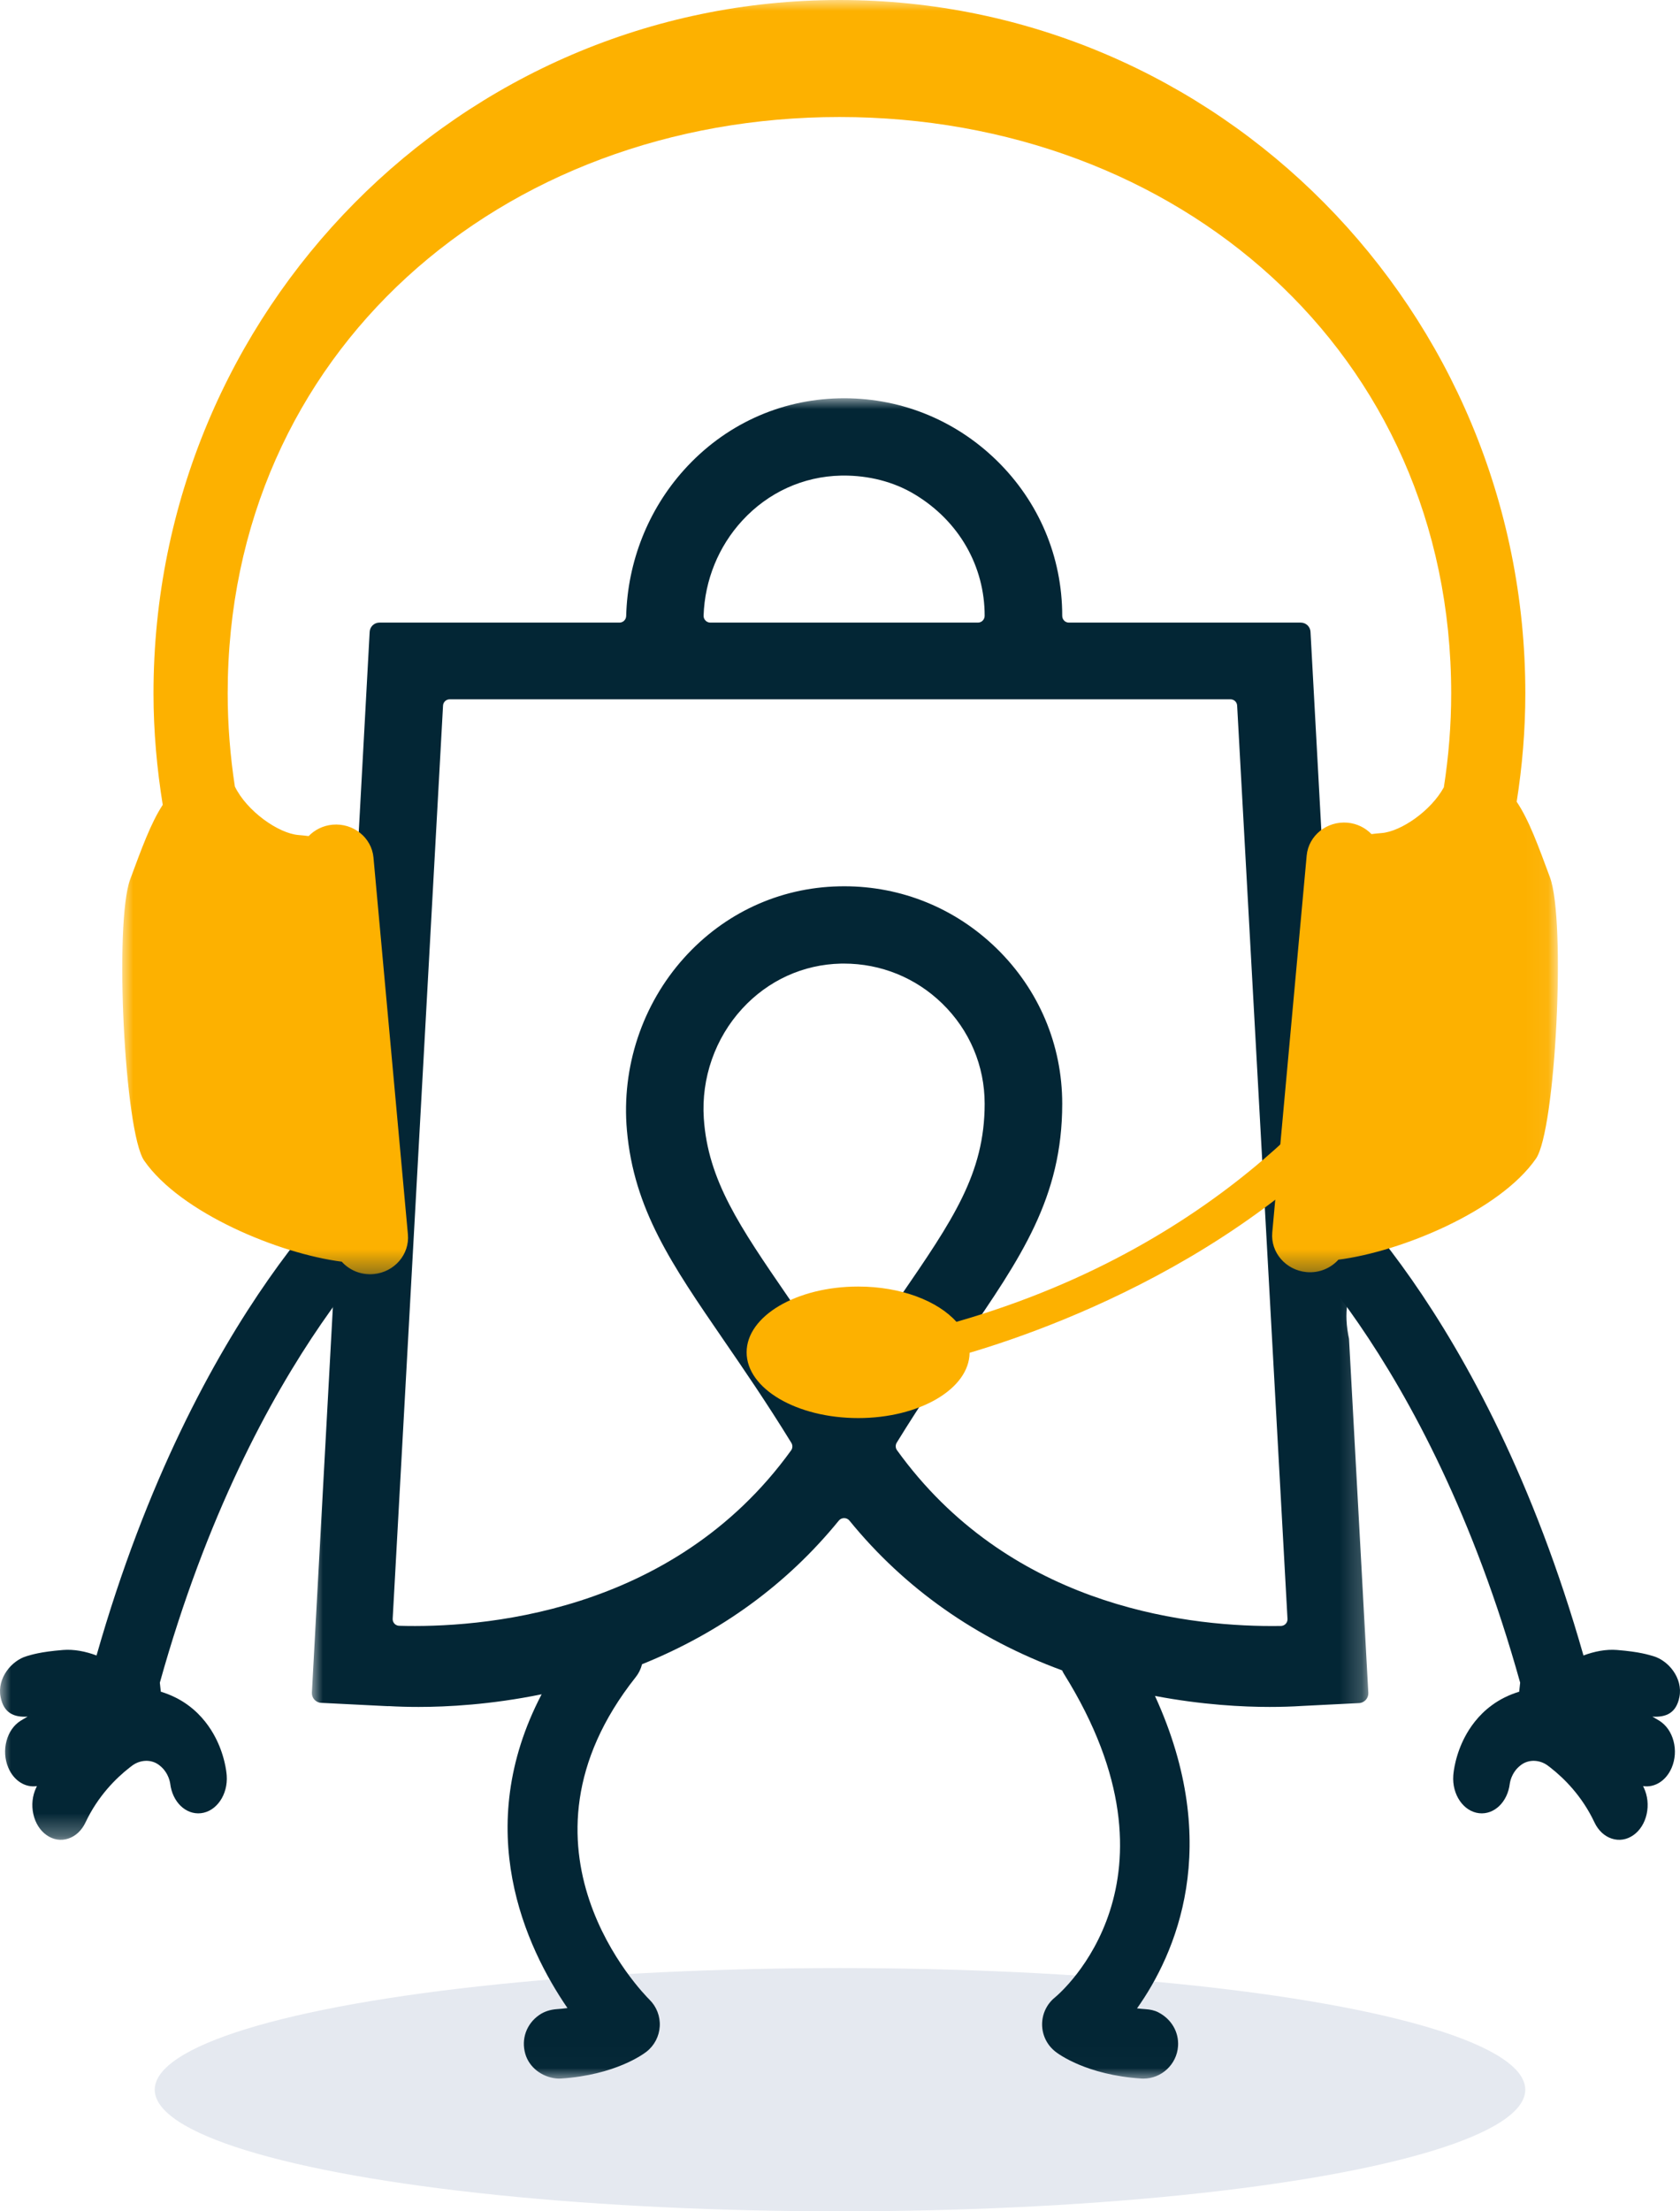 <?xml version="1.0" encoding="UTF-8"?>
<svg width="76px" height="100px" viewBox="0 0 76 100" version="1.1" xmlns="http://www.w3.org/2000/svg" xmlns:xlink="http://www.w3.org/1999/xlink">
    <title>character-assistenza</title>
    <defs>
        <polygon id="path-1" points="0 0 47.792 0 47.792 75.99 0 75.99"></polygon>
        <polygon id="path-3" points="0 0 18.74 0 18.74 30.694 0 30.694"></polygon>
        <polygon id="path-5" points="0 0 64.945 0 64.945 57.624 0 57.624"></polygon>
    </defs>
    <g id="Mobile" stroke="none" stroke-width="1" fill="none" fill-rule="evenodd">
        <g id="1.5-contatta-assistenza" transform="translate(-150, -98)">
            <g id="character-assistenza" transform="translate(150, 98)">
                <ellipse id="Oval" fill="#E5E9F0" cx="38" cy="94.5" rx="31" ry="5.5"></ellipse>
                <g id="Group-14">
                    <g id="Group-3" transform="translate(14.108, 18.01)">
                        <mask id="mask-2" fill="white">
                            <use xlink:href="#path-1"></use>
                        </mask>
                        <g id="Clip-2"></g>
                        <path d="M44.055,55.423 C43.998,55.483 43.92,55.518 43.837,55.519 C43.707,55.521 43.574,55.522 43.437,55.522 C39.24,55.522 31.453,54.489 26.469,47.569 C26.399,47.472 26.394,47.336 26.458,47.231 C27.571,45.421 28.642,43.863 29.505,42.606 C32.083,38.856 33.945,36.146 33.945,31.904 C33.945,29.237 32.888,26.74 30.969,24.872 C29.106,23.059 26.67,22.069 24.084,22.069 C24.004,22.069 23.923,22.07 23.841,22.072 C21.144,22.133 18.655,23.285 16.833,25.313 C14.941,27.418 14.001,30.256 14.252,33.099 C14.568,36.681 16.276,39.166 18.64,42.607 C19.503,43.863 20.577,45.425 21.692,47.24 C21.756,47.345 21.752,47.48 21.681,47.578 C16.292,55.049 7.485,55.614 3.948,55.511 C3.866,55.508 3.791,55.474 3.736,55.415 C3.68,55.354 3.652,55.276 3.656,55.195 L5.934,13.9 C5.942,13.739 6.074,13.614 6.236,13.614 L41.557,13.614 C41.718,13.614 41.851,13.739 41.858,13.901 L44.136,55.202 C44.14,55.284 44.111,55.363 44.055,55.423 M24.329,44.031 C24.209,44.217 23.935,44.216 23.815,44.03 C22.999,42.762 22.222,41.631 21.536,40.633 C19.358,37.463 17.919,35.37 17.731,32.567 C17.609,30.746 18.243,28.936 19.47,27.602 C20.643,26.325 22.229,25.603 23.934,25.566 C23.978,25.565 24.022,25.565 24.066,25.565 C25.742,25.565 27.32,26.205 28.521,27.376 C29.756,28.58 30.436,30.188 30.436,31.904 C30.436,35.063 28.994,37.162 26.603,40.643 C25.919,41.637 25.144,42.765 24.329,44.031 M19.47,5.533 C20.643,4.257 22.228,3.534 23.934,3.498 C23.969,3.497 24.005,3.496 24.041,3.496 C25.173,3.493 26.3,3.761 27.269,4.345 C29.289,5.56 30.436,7.607 30.436,9.834 C30.435,10.008 30.303,10.145 30.133,10.145 L18.025,10.145 C17.942,10.145 17.865,10.112 17.808,10.053 C17.749,9.993 17.718,9.913 17.721,9.828 C17.775,8.226 18.396,6.7 19.47,5.533 M46.806,41.682 C46.784,41.197 46.857,40.727 47.002,40.283 C46.972,40.085 46.941,39.887 46.913,39.689 C46.772,38.709 46.622,37.726 46.535,36.739 C46.472,36.028 46.453,35.301 46.489,34.575 C46.488,34.572 46.487,34.569 46.485,34.566 L45.177,10.564 C45.166,10.329 44.972,10.145 44.735,10.145 L34.243,10.145 C34.165,10.145 34.091,10.114 34.035,10.059 C33.977,10.001 33.945,9.922 33.945,9.838 C33.945,7.17 32.888,4.671 30.969,2.803 C29.046,0.932 26.516,-0.06 23.841,0.003 C21.144,0.065 18.655,1.216 16.833,3.243 C15.212,5.047 14.284,7.392 14.219,9.846 C14.214,10.013 14.082,10.145 13.917,10.145 L3.057,10.145 C2.821,10.145 2.627,10.329 2.615,10.563 L1.355,33.681 L0.972,40.704 L0.001,58.534 C-0.011,58.776 0.177,58.983 0.42,58.996 L3.303,59.14 L3.466,59.147 L3.466,59.143 C3.895,59.168 4.353,59.181 4.829,59.181 C6.109,59.181 8.091,59.08 10.394,58.609 C7.201,64.721 9.668,70.035 11.563,72.798 C11.406,72.82 11.244,72.836 11.08,72.847 C10.794,72.867 10.511,72.952 10.278,73.117 C9.705,73.519 9.463,74.202 9.655,74.869 C9.832,75.484 10.403,75.908 11.041,75.981 C11.148,75.993 11.177,75.991 11.274,75.986 C13.732,75.823 15.002,74.878 15.139,74.771 C15.494,74.494 15.712,74.076 15.738,73.624 C15.764,73.174 15.594,72.734 15.272,72.417 C14.993,72.141 8.51,65.573 14.654,57.828 C14.787,57.661 14.882,57.466 14.937,57.25 C18.508,55.809 21.504,53.622 23.842,50.75 C23.959,50.606 24.198,50.607 24.314,50.749 C26.812,53.818 30.051,56.099 33.941,57.528 C33.965,57.581 33.99,57.634 34.022,57.684 C39.839,67.005 33.876,72.102 33.621,72.313 C33.245,72.616 33.032,73.066 33.035,73.547 C33.039,74.028 33.259,74.474 33.639,74.771 C33.775,74.878 35.046,75.823 37.517,75.986 C37.549,75.988 37.58,75.99 37.611,75.99 C38.438,75.99 39.128,75.345 39.184,74.522 C39.226,73.899 38.901,73.307 38.293,72.992 C38.117,72.9 37.918,72.862 37.72,72.849 C37.587,72.84 37.456,72.828 37.329,72.813 C39.058,70.374 41.252,65.48 38.141,58.683 C40.296,59.093 42.14,59.181 43.328,59.181 C43.853,59.181 44.355,59.165 44.818,59.135 L47.372,59.007 C47.616,58.995 47.804,58.788 47.792,58.544 L46.919,42.535 C46.859,42.257 46.819,41.973 46.806,41.682" id="Fill-1" fill="#032635" mask="url(#mask-2)"></path>
                    </g>
                    <g id="Group-6" transform="translate(0, 52.506)">
                        <mask id="mask-4" fill="white">
                            <use xlink:href="#path-3"></use>
                        </mask>
                        <g id="Clip-5"></g>
                        <path d="M18.74,2.39 L17.763,1.197 L16.791,0 C16.463,0.264 8.875,6.535 4.367,22.358 C3.872,22.172 3.342,22.07 2.854,22.109 C1.803,22.193 1.413,22.331 1.211,22.387 C0.519,22.586 -0.137,23.386 0.025,24.229 C0.169,24.974 0.642,25.159 1.25,25.124 C1.14,25.185 1.034,25.247 0.931,25.311 C0.624,25.505 0.398,25.828 0.293,26.228 C0.187,26.628 0.216,27.054 0.373,27.427 C0.625,28.025 1.146,28.345 1.671,28.265 C1.659,28.289 1.647,28.312 1.636,28.337 C1.464,28.701 1.418,29.124 1.508,29.53 C1.597,29.935 1.811,30.274 2.109,30.483 C2.408,30.693 2.755,30.748 3.088,30.639 C3.42,30.531 3.698,30.27 3.87,29.905 C4.433,28.708 5.255,27.904 5.849,27.438 C5.853,27.435 5.858,27.431 5.862,27.428 C5.901,27.397 5.94,27.368 5.979,27.339 C6.329,27.076 6.821,27.04 7.175,27.297 C7.178,27.299 7.179,27.3 7.181,27.301 C7.395,27.46 7.498,27.621 7.563,27.743 C7.651,27.909 7.683,28.064 7.688,28.09 L7.7,28.153 C7.799,28.982 8.402,29.566 9.088,29.491 C9.796,29.412 10.32,28.646 10.256,27.783 C10.248,27.68 10.225,27.465 10.156,27.176 C10.061,26.779 9.919,26.398 9.732,26.043 C9.523,25.644 9.143,25.072 8.518,24.613 C8.157,24.345 7.739,24.138 7.275,23.995 C7.26,23.871 7.245,23.733 7.231,23.588 C11.438,8.501 18.667,2.45 18.74,2.39" id="Fill-4" fill="#032635" mask="url(#mask-4)"></path>
                    </g>
                    <path d="M57.26,54.897 L58.236,53.703 L59.209,52.506 C59.536,52.77 67.125,59.041 71.633,74.864 C72.128,74.678 72.658,74.576 73.146,74.615 C74.197,74.699 74.587,74.838 74.789,74.893 C75.481,75.093 76.137,75.892 75.975,76.736 C75.831,77.48 75.358,77.665 74.75,77.63 C74.86,77.691 74.966,77.753 75.069,77.817 C75.376,78.011 75.602,78.334 75.707,78.734 C75.813,79.134 75.784,79.56 75.627,79.933 C75.375,80.531 74.854,80.851 74.329,80.771 C74.341,80.795 74.353,80.818 74.364,80.843 C74.536,81.207 74.581,81.63 74.492,82.036 C74.402,82.441 74.189,82.78 73.89,82.99 C73.592,83.199 73.245,83.254 72.912,83.145 C72.58,83.037 72.302,82.776 72.13,82.412 C71.567,81.214 70.745,80.41 70.151,79.945 C70.147,79.941 70.142,79.937 70.138,79.934 C70.099,79.904 70.06,79.874 70.021,79.845 C69.671,79.582 69.179,79.546 68.825,79.803 C68.822,79.805 68.821,79.806 68.819,79.807 C68.605,79.966 68.502,80.127 68.437,80.249 C68.349,80.415 68.317,80.57 68.312,80.596 L68.3,80.66 C68.201,81.488 67.598,82.073 66.912,81.997 C66.204,81.918 65.68,81.152 65.744,80.289 C65.752,80.186 65.775,79.971 65.844,79.682 C65.939,79.285 66.081,78.904 66.268,78.549 C66.477,78.15 66.857,77.578 67.482,77.119 C67.843,76.851 68.261,76.644 68.725,76.502 C68.74,76.377 68.755,76.239 68.769,76.094 C64.562,61.007 57.333,54.957 57.26,54.897" id="Fill-7" fill="#032635"></path>
                    <g id="Group-11" transform="translate(5.531, 0)">
                        <mask id="mask-6" fill="white">
                            <use xlink:href="#path-5"></use>
                        </mask>
                        <g id="Clip-10"></g>
                        <path d="M64.585,39.671 C64.068,38.28 63.64,37.085 63.081,36.257 C63.332,34.66 63.472,33.026 63.472,31.357 C63.472,14.039 49.58,0 32.444,0 C15.305,0 1.413,14.039 1.413,31.357 C1.413,33.076 1.567,34.756 1.831,36.397 C1.288,37.223 0.867,38.398 0.36,39.761 C-0.372,41.717 0.099,51.197 0.991,52.486 C2.628,54.848 7.093,56.695 9.93,57.056 C10.275,57.442 10.801,57.668 11.371,57.617 C12.31,57.53 13.003,56.729 12.922,55.823 L11.364,38.777 C11.28,37.875 10.45,37.21 9.513,37.294 C9.081,37.334 8.707,37.527 8.431,37.809 C8.289,37.792 8.143,37.774 7.98,37.762 C7.063,37.693 5.629,36.674 5.094,35.568 C4.884,34.196 4.769,32.791 4.769,31.357 C4.769,15.913 17.157,5.292 32.444,5.292 C47.728,5.292 60.118,15.913 60.118,31.357 C60.118,32.803 60.002,34.219 59.786,35.602 C59.211,36.66 57.849,37.606 56.965,37.673 C56.801,37.685 56.656,37.701 56.513,37.72 C56.237,37.437 55.863,37.244 55.432,37.204 C54.495,37.12 53.666,37.784 53.581,38.688 L52.024,55.734 C51.942,56.639 52.636,57.44 53.575,57.527 C54.144,57.578 54.669,57.351 55.015,56.966 C57.852,56.605 62.316,54.758 63.954,52.395 C64.845,51.107 65.317,41.627 64.585,39.671" id="Fill-9" fill="#FDB100" mask="url(#mask-6)"></path>
                    </g>
                    <path d="M64.869,46.49 C63.015,45.054 62.4,46.49 62.4,46.49 C61.413,48.257 55.685,56.221 43.267,59.776 C42.422,58.832 40.759,58.18 38.824,58.18 C36.037,58.18 33.776,59.511 33.776,61.155 C33.776,62.797 36.037,64.128 38.824,64.128 C41.596,64.128 43.844,62.809 43.863,61.176 C48.181,59.894 59.021,55.874 64.869,46.49" id="Fill-12" fill="#FDB100"></path>
                </g>
            </g>
        </g>
    </g>
</svg>